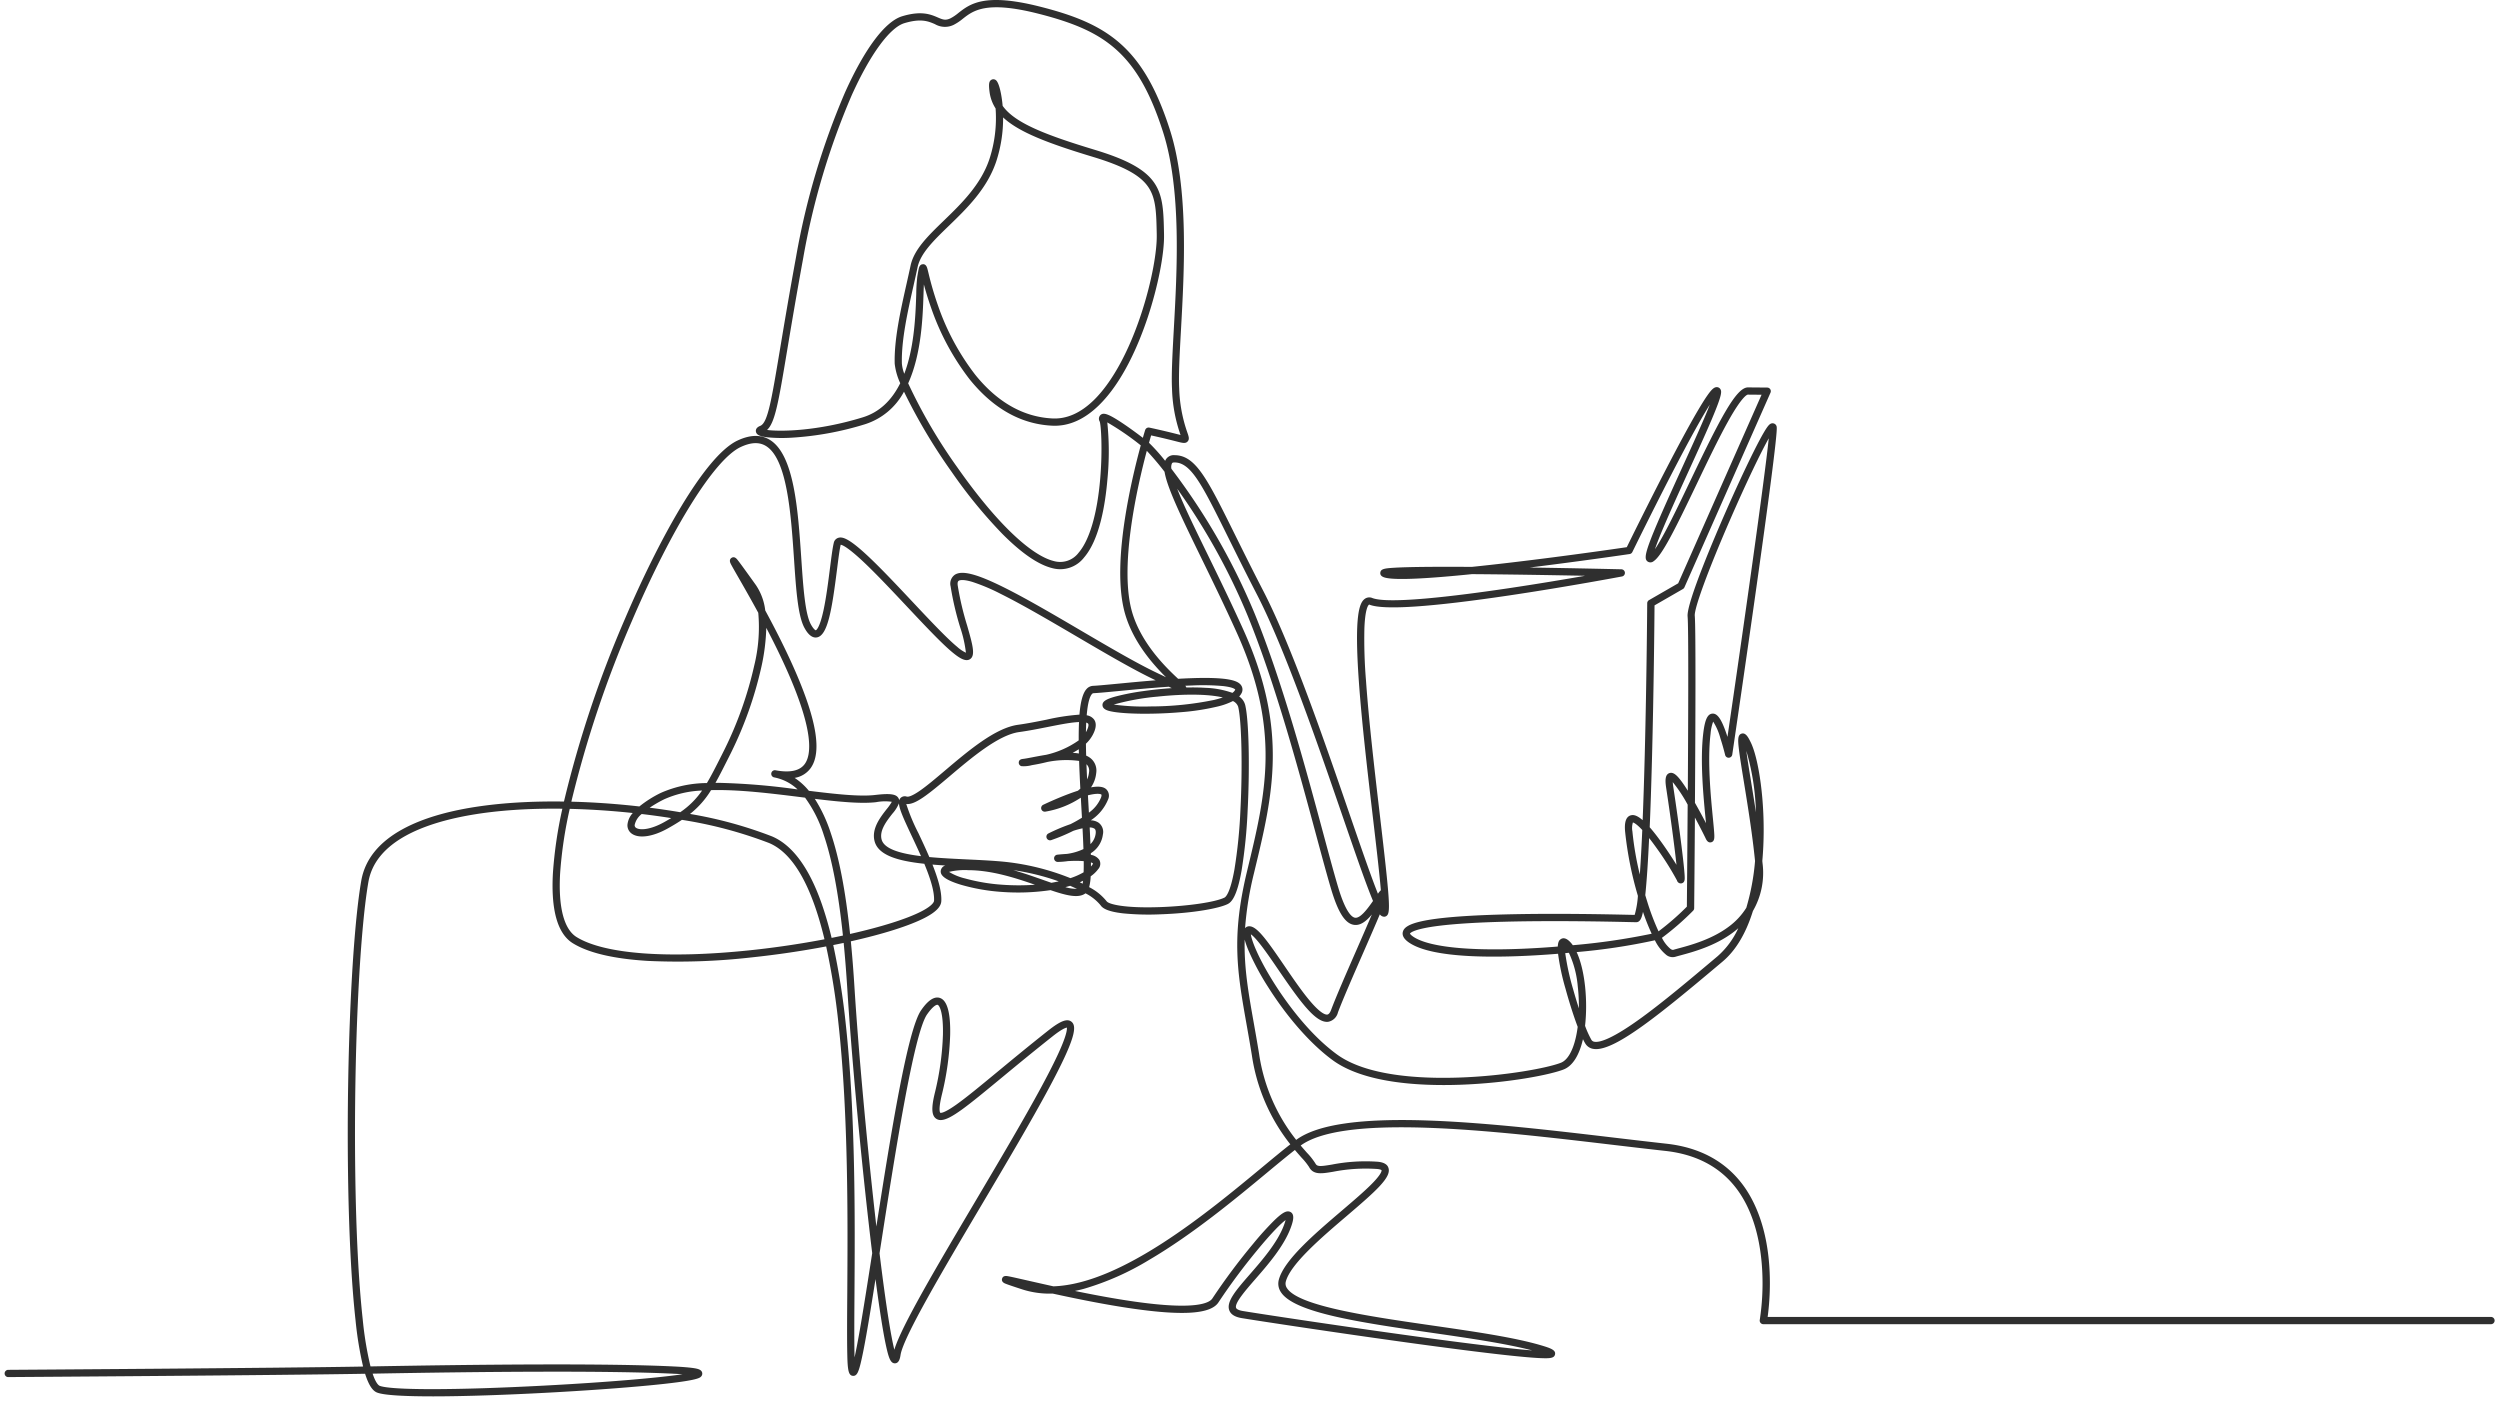 <svg xmlns="http://www.w3.org/2000/svg" xmlns:xlink="http://www.w3.org/1999/xlink" width="542" height="304" viewBox="0 0 542 304">
  <defs>
    <clipPath id="clip-path">
      <rect id="長方形_3065" data-name="長方形 3065" width="542" height="304" transform="translate(7214 5582)" fill="#fff" stroke="#707070" stroke-width="1"/>
    </clipPath>
  </defs>
  <g id="マスクグループ_31" data-name="マスクグループ 31" transform="translate(-7214 -5582)" clip-path="url(#clip-path)">
    <g id="取り組み02_img" transform="translate(7261 5582.003)">
      <g id="グループ_184" data-name="グループ 184" transform="translate(0 -0.003)">
        <path id="パス_977" data-name="パス 977" d="M46.731,302.728c-5.867,0-10.35-.226-11.922-.8-.758-.276-1.71-1.086-2.655-4.1-17.438.328-77.032.716-77.344.724a.784.784,0,0,1-.808-.763.786.786,0,0,1,.763-.808c.31-.009,59.7-.39,76.952-.717a77.431,77.431,0,0,1-1.638-10.045c-.9-8.153-1.465-19.319-1.633-32.292-.324-25.034.886-51.531,2.877-63,.8-4.582,3.806-8.335,8.949-11.153,9.573-5.246,24.362-6.155,34.994-6A240.691,240.691,0,0,1,88.56,134c7-16.362,17.064-35.066,24.329-38.49,2.678-1.262,5-1.333,6.915-.21,5.381,3.162,6.2,15.168,6.915,25.76.421,6.206.819,12.069,2.106,14.353.661,1.172,1.029,1.231,1.033,1.231s.785-.176,1.688-4.384c.586-2.729,1.014-6.1,1.392-9.078.3-2.34.554-4.361.819-5.462a1.442,1.442,0,0,1,1.041-1.139c.887-.235,2.311.119,6.685,4.265,2.784,2.639,6.11,6.177,9.327,9.6,3.824,4.068,7.436,7.91,9.7,9.776a7.541,7.541,0,0,0,1.9,1.284,26.5,26.5,0,0,0-1.235-5.478,63.916,63.916,0,0,1-2.083-8.907,2.369,2.369,0,0,1,.9-2.507c1.55-1.029,4.737-.213,10.655,2.728,4.827,2.4,10.808,5.907,16.592,9.3,6.168,3.618,11.993,7.035,16.478,9.185.776.372,1.466.7,2.077,1-2.882-2.846-6.936-7.476-8.756-13.337-1.732-5.574-1.543-14.051.562-25.2.895-4.737,1.964-8.974,2.717-11.736a58.652,58.652,0,0,0-7.254-4.982,61.766,61.766,0,0,1,.033,12.287c-.473,5.616-1.734,13.121-5.054,16.983a6.533,6.533,0,0,1-6.936,2.321c-3.013-.747-6.643-3.24-10.789-7.412a105.351,105.351,0,0,1-10.993-13.443,122.172,122.172,0,0,1-10.34-17.392,14.547,14.547,0,0,1-8.446,7.054,67.223,67.223,0,0,1-15.929,2.919,33.412,33.412,0,0,1-5.052-.063c-1.938-.206-2.455-.589-2.635-1.1-.076-.216-.236-.954.894-1.4,1.621-.643,2.4-5.309,4.284-16.581.871-5.209,1.954-11.693,3.488-20.065A160.132,160.132,0,0,1,136.2,20.036c4.292-9.532,8.7-15.4,12.4-16.518,4.17-1.26,6.211-.382,7.7.26,1.076.463,1.669.718,2.78.183a9.685,9.685,0,0,0,1.706-1.155c2.521-1.967,5.657-4.414,17.642-1.382,14.5,3.668,22.426,8.611,28.225,26.775,4.081,12.781,3.1,30.385,2.388,43.24-.291,5.228-.541,9.742-.388,12.79A31.438,31.438,0,0,0,210.4,93.72c.326.937.522,1.5.076,1.988s-1.058.341-2.257.033c-2.428-.626-4.587-1.112-5.654-1.346-.114.387-.271.929-.459,1.6a41.4,41.4,0,0,1,3.5,3.911,2.015,2.015,0,0,1,2.05-1.229c4.572.037,7.066,5.075,13.091,17.247,1.741,3.517,3.714,7.5,6.133,12.184,6.154,11.909,13.381,32.913,18.658,48.249,1.984,5.766,3.7,10.746,5.086,14.5.431,1.164.8,2.122,1.113,2.907a3.634,3.634,0,0,1,.635-.759c-.339-3.97-1.042-9.953-1.73-15.812-1.131-9.626-2.413-20.536-3.048-29.544-.991-14.057.075-16.881,1.249-17.788a1.654,1.654,0,0,1,1.668-.216c3.49,1.36,17.907-.388,29.388-2.094,6.207-.922,12.241-1.934,16.764-2.723-4.576-.093-10.641-.2-16.753-.28-2.908-.037-5.5-.061-7.8-.077-8.739.892-16.358,1.392-18.772.771-.3-.076-1.2-.309-1.086-1.116.11-.79.908-.912,2.993-1.041,1.359-.083,3.342-.142,5.894-.175,2.9-.037,6.566-.041,10.948-.012,11.113-1.14,24.66-2.962,33.6-4.271.86-1.754,4.622-9.4,8.54-16.966,2.611-5.039,4.78-9.055,6.447-11.937,1-1.724,1.828-3.062,2.468-3.977.937-1.34,1.477-1.818,2.055-1.818h.01a.911.911,0,0,1,.763.423c.331.519.383,1.249-1.817,6.456-1.333,3.155-3.162,7.167-5.1,11.415-1.928,4.23-3.923,8.6-5.391,12.072-.97,2.292-1.537,3.785-1.865,4.758,1.889-2.746,4.887-9.012,7.593-14.666,6.632-13.86,10.04-20.4,12.571-20.4h.013l4.162.035a.786.786,0,0,1,.712,1.1l-18.665,42.212a.786.786,0,0,1-.326.363l-6.154,3.546c-.022,2.82-.156,18.374-.565,33.745-.143,5.391-.3,10.189-.483,14.357.766.871,1.666,2.015,2.732,3.509,1.126,1.577,2.224,3.256,3.076,4.635-.407-3.8-1.295-10.5-2.233-16.65-.229-1.5-.3-2.928.732-3.243.852-.261,1.661.543,2.613,1.83.4.538.848,1.207,1.345,2,.1-16.519.171-35.4-.047-37.775-.273-2.954,6.159-17.9,8.137-22.415,2.134-4.87,4.356-9.662,6.095-13.148.916-1.836,1.682-3.281,2.277-4.3.98-1.672,1.359-1.974,1.837-2.019a.9.9,0,0,1,.977.887c.307,3.186-8.625,64.023-9.645,70.949a.786.786,0,0,1-1.541.07c0-.018-.43-1.774-1.023-3.6a12.992,12.992,0,0,0-1.571-3.633,9.824,9.824,0,0,0-.567,2.653c-.708,5.853.052,13.639.506,18.291.126,1.287.234,2.4.283,3.174.062.984.116,1.834-.639,2.042-.479.132-.876-.126-1.179-.768-.325-.689-1.235-2.506-2.363-4.6-.073,10.394-.15,18.763-.159,19.657a.786.786,0,0,1-.229.547,59.341,59.341,0,0,1-6.687,5.825q-.035.024-.077.048a7.29,7.29,0,0,0,1.886,2.428c.368.248.547.193.607.175.335-.1.758-.217,1.249-.349,2.459-.662,7.036-1.895,10.713-4.639a14.913,14.913,0,0,0,3.842-4.121,50,50,0,0,0,1.891-10.136c-.6-5.966-1.605-12.153-2.42-17.157-.448-2.753-.835-5.131-1.047-6.832-.281-2.259-.32-3.353.538-3.628.919-.294,1.49.858,1.993,1.876,1.693,3.426,3.177,12.795,2.728,22.543q-.075,1.628-.214,3.183.025.25.049.5a16.5,16.5,0,0,1-2.088,10.351l-.045.144c-1.517,4.808-3.713,8.446-6.525,10.811l-1.021.859c-12.553,10.567-21.895,18.125-26.414,18.125a3.5,3.5,0,0,1-.558-.043,2.463,2.463,0,0,1-1.766-1.151c-.164-.266-.337-.59-.517-.96l-.013.058c-.813,3.5-2.25,5.743-4.153,6.5-2.828,1.127-11.955,2.963-22.563,3.327-8.816.3-20.747-.375-27.52-5.321-4.784-3.493-9.957-9.381-14.192-16.153a56.122,56.122,0,0,1-4.042-7.571,18.324,18.324,0,0,1-.857-2.423c-.138,6.175.81,11.523,2,18.222.365,2.061.742,4.192,1.122,6.53a39.183,39.183,0,0,0,8.047,18.664c4.518-3.335,13.863-4.709,28.565-4.2,12.674.439,27.492,2.192,40.566,3.739,3.916.463,7.615.9,11.126,1.289,7.178.794,12.751,3.787,16.562,8.9,2.44,3.271,5.433,9.242,5.832,19.111a55.324,55.324,0,0,1-.437,9.548H493.047a.786.786,0,0,1,0,1.572H335.289a.786.786,0,0,1-.773-.925,52.136,52.136,0,0,0,.555-10.169c-.215-5.216-1.347-12.607-5.523-18.2-3.54-4.743-8.746-7.525-15.472-8.269-3.517-.389-7.219-.827-11.138-1.29-13.044-1.543-27.828-3.292-40.436-3.729-14.265-.494-23.268.764-27.514,3.847.492.583.951,1.1,1.361,1.568a14.225,14.225,0,0,1,1.842,2.338c.359.688,1.05.652,3.618.215a38.128,38.128,0,0,1,9.74-.616c2.067.141,2.37,1.057,2.469,1.357.662,2.005-2.644,4.947-9.041,10.406-5.416,4.622-12.156,10.375-13.2,14.184a1.726,1.726,0,0,0,.254,1.49c2.55,3.893,17.925,6.117,31.49,8.079,9.112,1.318,17.718,2.563,23.584,4.294,2.019.6,3.245,1.011,3.021,1.987-.186.81-1.043.9-3.524.773-1.623-.085-3.986-.3-7.024-.627-5.21-.568-12.436-1.488-21.478-2.737-15.589-2.153-32.435-4.718-35.884-5.291-1.5-.25-2.39-.81-2.714-1.712-.675-1.878,1.49-4.365,4.486-7.807,2.647-3.041,5.941-6.826,7.345-10.565a11.135,11.135,0,0,0,.381-1.173c-.928.681-2.87,2.55-6.236,6.641a132.917,132.917,0,0,0-8.3,11.175c-1.616,2.525-7.486,2.97-18.476,1.4-5.965-.852-12.307-2.145-17.488-3.281a19.4,19.4,0,0,1-6.537-.89c-1.43-.465-2.388-.785-3.017-1.007-.334-.118-.577-.209-.742-.279-.711-.3-.756-.738-.668-1.055.2-.713.956-.588,1.206-.547.208.034.509.093.922.181.771.164,1.861.413,3.24.727,1.635.373,3.6.82,5.765,1.3,14.758-.511,33.465-16.031,45.252-25.808,2.311-1.917,4.369-3.624,6.107-4.98a40.627,40.627,0,0,1-8.347-19.367c-.378-2.327-.754-4.452-1.118-6.507-2.031-11.465-3.373-19.04.089-33.355l.1-.424c1.946-8.048,3.784-15.649,3.905-23.79.134-9.041-1.856-17.791-6.264-27.537-2.658-5.877-5.333-11.357-7.692-16.192-4.6-9.42-7.393-15.28-7.94-18.64a59.052,59.052,0,0,0-3.848-4.54c-2.1,7.91-6.117,25.546-3.091,35.287,2.062,6.639,7.245,11.692,9.882,14.138.967-.054,1.918-.1,2.839-.131,8.431-.293,10.212.631,10.843,1.572a1.625,1.625,0,0,1,.032,1.74,2.889,2.889,0,0,1-.479.652,3.246,3.246,0,0,1,1.3,1.831c.791,3.2,1.027,13.228.537,22.836a111.06,111.06,0,0,1-1.319,13.1c-1,5.64-2.192,6.828-3,7.232-1.766.882-7.065,1.955-14.525,2.225a56.844,56.844,0,0,1-8.136-.2c-3.609-.41-4.529-1.2-4.908-1.764a10.259,10.259,0,0,0-3.268-2.583c-1.5,1.131-4.085.5-7.582-.69a48.116,48.116,0,0,1-10.52.388,41.771,41.771,0,0,1-8.949-1.57c-3.938-1.2-4.361-2.243-4.336-2.921a1.391,1.391,0,0,1,1-1.241c-.95-.057-1.884-.121-2.79-.2,1.183,2.971,2.039,5.834,1.916,7.961-.069,1.194-1.222,2.358-3.525,3.557-3.4,1.769-9.162,3.569-16.086,5.121.308,3.141.574,6.526.8,10.176.822,13.08,2.562,32.315,4.434,49q.152,1.359.3,2.649c3.227-20.689,6.79-42.726,9.706-46.885.595-.849,2.406-3.431,4.252-2.59,1.454.661,2.141,3.335,2.042,7.946a62.371,62.371,0,0,1-1.768,12.819c-.9,3.642-.381,4.047-.375,4.051.021.013.545.313,3.468-1.757,2.187-1.549,5.163-4.007,8.93-7.119,3.177-2.625,6.777-5.6,11-8.944,2.7-2.134,4.171-2.677,5.09-1.874,1.163,1.016.756,3.75-4.861,14.227-3.856,7.192-9.337,16.449-14.638,25.4-8.352,14.1-16.988,28.689-17.6,32.567-.095.6-.291,1.827-1.228,1.827h-.052c-.829-.039-1.217-1.03-1.682-2.966-.357-1.485-.764-3.66-1.209-6.464-.392-2.468-.816-5.442-1.261-8.834-.732,4.651-1.415,8.884-2.011,12.23-.478,2.687-.872,4.648-1.2,5.993-.48,1.952-.836,2.813-1.673,2.757-.975-.065-1.164-1.218-1.236-4.648-.071-3.387-.04-8.042,0-13.434.1-15.271.251-38.348-1.875-57.968a155.565,155.565,0,0,0-2.7-17.054c-5.12.974-10.649,1.8-16.19,2.383a140.739,140.739,0,0,1-22.45.759c-7.4-.443-12.88-1.73-16.275-3.825-3.324-2.052-4.78-7.183-4.325-15.249A92.65,92.65,0,0,1,74.92,175.33c-14.712-.194-26.607,1.828-33.894,5.821-4.7,2.577-7.446,5.956-8.156,10.044-1.977,11.39-3.177,37.766-2.854,62.715.167,12.922.729,24.036,1.624,32.14a74.159,74.159,0,0,0,1.683,10.187c22.719-.419,51.478-.724,66.04.024,1.7.087,3.011.2,3.892.323,1.092.157,1.724.346,1.939.894a.9.9,0,0,1-.21.964c-.314.321-.9.92-11.235,1.912-6.091.584-14,1.149-22.277,1.591-8.466.452-17.623.785-24.742.785M33.783,297.8c.7,2.1,1.3,2.558,1.563,2.654,2.647.963,16.568.944,35.466-.048,14.26-.749,25.153-1.726,30.165-2.471-.484-.036-1.044-.07-1.695-.1-14.43-.742-42.877-.446-65.5-.03m99.865-92.921a158.015,158.015,0,0,1,2.721,17.186c2.137,19.71,1.985,42.841,1.884,58.148-.035,5.379-.066,10.025,0,13.39,0,.239.011.461.018.668.286-1.29.658-3.185,1.143-5.959.781-4.473,1.7-10.345,2.681-16.636-.263-2.157-.531-4.434-.8-6.815-1.941-17.083-3.748-36.91-4.6-50.513q-.334-5.31-.787-9.935-1.113.238-2.261.467m98.593,57.74a1.121,1.121,0,0,1,.51.122c1.012.507.624,1.98.055,3.5-1.5,4-4.9,7.908-7.631,11.044-2.135,2.453-4.555,5.234-4.192,6.244.108.3.652.554,1.493.693,3.342.556,19.123,2.963,34.538,5.1,16.136,2.242,24.179,3.129,28.169,3.439-5.744-1.5-13.939-2.687-21.885-3.836-15.243-2.2-29.641-4.288-32.579-8.773a3.281,3.281,0,0,1-.455-2.766c1.169-4.276,7.823-9.955,13.693-14.965,2.5-2.135,4.865-4.152,6.487-5.8,2.294-2.329,2.084-2.914,2.081-2.92s-.159-.219-1.084-.282a36.747,36.747,0,0,0-9.369.6c-2.524.429-4.347.74-5.274-1.037a14.279,14.279,0,0,0-1.627-2.025c-.432-.489-.916-1.038-1.435-1.654-1.725,1.345-3.784,3.052-6.1,4.973-6.775,5.62-16.053,13.316-25.474,18.845a59.05,59.05,0,0,1-14.178,6.286q-.984.265-1.942.462c4.108.848,8.6,1.691,12.881,2.3,13.144,1.878,16.249.373,16.93-.691a136.8,136.8,0,0,1,8.88-11.892,67.233,67.233,0,0,1,4.529-5.013c1.406-1.361,2.291-1.957,2.979-1.957M143.685,271.7c1.423,11.64,2.513,18.147,3.21,20.92,1.476-5.021,9.322-18.271,17.6-32.249,5.138-8.677,10.451-17.649,14.268-24.717,2.051-3.8,3.494-6.714,4.412-8.916,1.146-2.749,1.167-3.685,1.124-3.961-.256.037-1.072.292-3.068,1.873-4.212,3.335-7.806,6.3-10.977,8.923-7.476,6.177-11.2,9.251-13.305,9.251a1.7,1.7,0,0,1-.93-.256c-1.068-.672-1.159-2.34-.314-5.758a60.709,60.709,0,0,0,1.723-12.476c.1-4.678-.69-6.286-1.122-6.482-.229-.1-1,.194-2.314,2.062-2.891,4.124-7.028,30.719-10.049,50.137l-.257,1.648m80.5-69.142c.147,1.3,1.571,5.094,5.062,10.616,2.407,3.807,7.374,10.873,13.6,15.419,6.41,4.681,17.971,5.314,26.539,5.019,9.968-.342,19.2-2.088,22.036-3.217,1.385-.551,2.522-2.468,3.2-5.4.172-.739.312-1.536.421-2.375-.943-2.495-1.92-5.624-2.64-8.267a50.687,50.687,0,0,1-1.616-7.58c-.79.065-1.577.125-2.357.179-10.851.76-24.861.921-29.984-2.623-1.117-.773-1.548-1.585-1.279-2.413.5-1.547,3.511-3.192,22.029-3.669,10.8-.278,22.487-.022,26.886.074l1.313.028a19.49,19.49,0,0,0,.7-4.126,77.353,77.353,0,0,1-2.767-13.874c-.075-.883-.276-3.227,1.276-3.6.529-.127,1.264-.035,2.521,1.061.169-4.185.322-8.961.458-14.29.418-16.4.53-32.578.531-32.739a.786.786,0,0,1,.393-.676l6.321-3.643,18.078-40.884-2.967-.025c-.111,0-1.176.179-4.388,5.97-2.086,3.76-4.464,8.731-6.765,13.538-4.549,9.506-7.442,15.366-9.262,16.59a1.07,1.07,0,0,1-1.377.042c-.991-.84-.388-2.927,7.453-20.126,1.834-4.022,3.566-7.821,4.873-10.886.524-1.228.917-2.195,1.212-2.956-1.423,2.241-3.954,6.652-8.431,15.317-4.3,8.328-8.321,16.559-8.362,16.641a.786.786,0,0,1-.592.433c-.867.127-10.667,1.562-21.667,2.919,10.542.16,19.773.383,19.882.386a.786.786,0,0,1,.127,1.558c-.118.022-11.965,2.254-24.523,4.12-16.975,2.522-27.134,3.2-30.193,2-.1-.037-.109-.026-.137-.005-.189.146-.82.943-.987,5.044a107.943,107.943,0,0,0,.344,11.391c.633,8.972,1.912,19.863,3.041,29.472,2.069,17.613,2.287,20.619,1.555,21.439a.875.875,0,0,1-.674.305,1.2,1.2,0,0,1-.921-.521c-.968,2.315-2.263,5.274-3.63,8.4-2.15,4.91-4.372,9.988-5.456,12.881a2.69,2.69,0,0,1-2.112,2.018,2.223,2.223,0,0,1-.268.016c-2.623,0-5.894-4.5-10.519-11.275-2.193-3.214-4.662-6.832-5.985-7.709m72.467,19.855a20.72,20.72,0,0,0,1.372,3.021.891.891,0,0,0,.678.423c1.137.182,3.856-.593,10.347-5.333,4.755-3.472,10.147-8.011,15.362-12.4l1.021-.86a17.947,17.947,0,0,0,4.437-6.031q-.563.5-1.186.961c-3.918,2.925-8.684,4.208-11.244,4.9-.476.128-.888.239-1.2.334a2.217,2.217,0,0,1-1.948-.374,9.249,9.249,0,0,1-2.5-3.2,132.948,132.948,0,0,1-16.967,2.56c1.839,3.952,2.432,10.667,1.821,16m-72.8-21.6a1.813,1.813,0,0,1,.736.173c1.575.7,3.64,3.645,6.879,8.391,1.822,2.67,3.706,5.431,5.44,7.5,2.345,2.8,3.426,3.133,3.861,3.082.313-.038.592-.378.829-1.01,1.1-2.932,3.33-8.03,5.488-12.96,1.113-2.544,2.362-5.4,3.348-7.729-1.249,1.5-2.494,2.457-3.9,2.242-1.9-.291-3.418-2.674-4.927-7.726-.89-2.981-1.991-7.069-3.266-11.8-3.7-13.736-8.764-32.548-14.753-47.292a138.64,138.64,0,0,0-13.475-25.02q-.963-1.421-1.88-2.7.141.365.3.763c1.421,3.5,3.68,8.132,6.3,13.494,2.364,4.845,5.044,10.336,7.712,16.234,9.847,21.773,6.421,35.94,2.454,52.344l-.1.424a71.359,71.359,0,0,0-1.954,12.011,1.161,1.161,0,0,1,.913-.419m68.5,5.825a54.483,54.483,0,0,0,1.706,7.81c.4,1.429.824,2.842,1.253,4.163a38.38,38.38,0,0,0-.25-4.834,21.548,21.548,0,0,0-1.915-7.211l-.794.072M76.518,175.359a91.9,91.9,0,0,0-2.084,13.977c-.414,7.342.825,12.122,3.581,13.823,6,3.7,19.751,4.736,37.735,2.84,5.424-.572,10.905-1.394,16-2.365-2.817-11.706-6.841-18.705-12.025-20.875a92.566,92.566,0,0,0-18.881-5.019c-.913.612-1.942,1.233-3.119,1.889-3.1,1.727-6.015,2.19-7.6,1.208a2.212,2.212,0,0,1-1.092-2.053,4.418,4.418,0,0,1,1.153-2.527c-3.032-.323-6.11-.569-9.174-.728q-2.282-.118-4.488-.171m182.153,27.033c.022.057.137.281.671.651,3.65,2.525,14.207,3.381,28.967,2.349q1.219-.085,2.413-.183c.053-1.155.393-1.41.6-1.567.425-.319,1.15-.458,2.186.688a6.374,6.374,0,0,1,.47.59,143.9,143.9,0,0,0,17.1-2.49,47.969,47.969,0,0,1-1.887-4.741c-.3,1.489-.688,2.243-1.465,2.243h0c-.23,0-.8-.014-1.674-.033-4.368-.1-15.97-.349-26.7-.076-6.04.153-10.872.451-14.36.885-5.543.69-6.239,1.555-6.314,1.686m33.219,2.585h0ZM102.6,176.462a90.721,90.721,0,0,1,17.729,4.848c4.419,1.85,8.053,6.749,10.8,14.562a75.712,75.712,0,0,1,2.161,7.461q1.248-.249,2.456-.509c-.976-9.271-2.34-16.435-4.129-21.728a27.986,27.986,0,0,0-4.079-8.166l-.891-.111c-6.482-.808-13.484-1.68-19.488-1.52a19.579,19.579,0,0,1-4.562,5.163m27.056-3.272a32.318,32.318,0,0,1,3.453,7.4c1.843,5.453,3.209,12.552,4.191,21.889,6.714-1.515,12.31-3.253,15.521-4.925,2.5-1.3,2.673-2.106,2.682-2.254.118-2.033-.84-4.979-2.108-8.037-5.678-.6-10.019-1.826-10.794-4.936-.669-2.677,1.235-5.116,2.625-6.9a10.751,10.751,0,0,0,1.123-1.6,10.31,10.31,0,0,0-3.409.082c-3.257.384-8.043-.087-13.283-.721m94.183,29.2h0Zm85.86-8.318q.2.689.416,1.367a51.86,51.86,0,0,0,2.455,6.476,56.782,56.782,0,0,0,6.144-5.352c.017-1.837.1-11.163.174-22.109a31.187,31.187,0,0,0-3.234-4.892c.014.252.047.591.117,1.045.63,4.128,1.322,9.1,1.8,12.964.266,2.131.457,3.827.567,5.042.06.663.1,1.181.106,1.54.013.463.033,1.162-.63,1.344a.855.855,0,0,1-1.042-.616,63.075,63.075,0,0,0-4.363-6.941c-.624-.88-1.181-1.623-1.676-2.25q-.18,3.824-.379,6.833c-.144,2.168-.3,4.025-.457,5.55M206.966,101.642A140.77,140.77,0,0,1,225.04,133.1c6.026,14.834,11.106,33.7,14.815,47.474,1.272,4.723,2.37,8.8,3.254,11.763,1.65,5.527,3,6.522,3.659,6.623,1.083.164,2.519-1.65,3.9-3.636-.362-.866-.779-1.928-1.259-3.207-1.437-3.831-3.257-9.12-5.364-15.244-5.261-15.291-12.467-36.232-18.568-48.039-2.425-4.693-4.4-8.686-6.145-12.209-5.721-11.559-8.09-16.344-11.695-16.373-.426-.008-.515.136-.552.2a1.919,1.919,0,0,0-.117,1.2m-17.841,90.677a11.628,11.628,0,0,1,3.78,3.049c.45.667,3.935,1.557,11.685,1.276,6.094-.221,11.932-1.088,13.88-2.061.275-.138,1.245-.984,2.154-6.1a109.5,109.5,0,0,0,1.3-12.9c.475-9.32.254-19.359-.493-22.378a2.141,2.141,0,0,0-1.136-1.23,14.892,14.892,0,0,1-3.128,1.14,51.258,51.258,0,0,1-8.308,1.289c-5.869.5-12.363.407-15.1-.211-.51-.115-1.7-.384-1.743-1.315-.035-.8.744-1.32,2.873-1.9a51.018,51.018,0,0,1,5.854-1.143c2.116-.3,4.252-.526,6.3-.66l-.641-.307c-3.793.259-7.666.629-10.759.925-2.5.239-4.476.428-5.6.483-.046,0-.152.007-.312.185-.412.458-.885,1.654-1.135,4.6a2.49,2.49,0,0,1,1.573.882c.877,1.168.028,2.8-.25,3.34a7.324,7.324,0,0,1-1.492,1.937c.009.838.027,1.7.052,2.583a4.086,4.086,0,0,1,1.133.719,3.453,3.453,0,0,1,1.046,3.066,6.689,6.689,0,0,1-1.128,3.094c2.033-.352,2.837.008,3.276.389a1.94,1.94,0,0,1,.425,2.237,9.78,9.78,0,0,1-3.752,4.524,3.214,3.214,0,0,1,1.693.515,2.492,2.492,0,0,1,.933,2.561,5.575,5.575,0,0,1-2.622,4.058q.005.18.01.356a2.693,2.693,0,0,1,1.843,1.095,1.742,1.742,0,0,1-.264,2.014,6.872,6.872,0,0,1-1.612,1.539,12,12,0,0,1-.331,2.351m-5.164,0a8.893,8.893,0,0,0,2.5.37q-.7-.334-1.465-.662-.5.153-1.032.292m-25.221-3.306a12.045,12.045,0,0,0,3.49,1.424,40.588,40.588,0,0,0,8.109,1.361,49.936,49.936,0,0,0,7.031,0c-4.271-1.491-9.376-3.137-14.421-3.159a14.336,14.336,0,0,0-4.208.374m28.353,2.251q.312.148.611.3c.032-.17.063-.375.092-.62q-.339.166-.7.322m-14.425-2.634c2.285.649,4.448,1.411,6.408,2.1.624.22,1.243.438,1.845.644q.834-.14,1.6-.312a51.311,51.311,0,0,0-9.857-2.433m-18.193-2.836c2.6.245,5.412.379,8.108.507,2.676.127,5.442.258,7.9.489a52.745,52.745,0,0,1,14.571,3.577,15.063,15.063,0,0,0,2.865-1.27c.022-.63.032-1.38.024-2.271,0-.048,0-.1,0-.144-.488-.042-1.091-.065-1.833-.061-.556,0-1.1.025-1.6.052a16.558,16.558,0,0,1-2.215.176.786.786,0,0,1-.087-1.566c.052-.006.9-.1,2.064-.17a12.13,12.13,0,0,0,3.611-1.051c-.048-1.4-.119-2.915-.2-4.5a18.6,18.6,0,0,0-2,.547,38.327,38.327,0,0,1-4.812,2.02.786.786,0,0,1-.6-1.446,39.629,39.629,0,0,1,4.276-1.841q.265-.095.521-.181a28.121,28.121,0,0,0,2.49-1.4q-.056-1-.114-2.028-.066-1.177-.128-2.315a19.838,19.838,0,0,1-7.7,3.032.786.786,0,0,1-.461-1.484c.112-.054,2.77-1.334,5.721-2.426.654-.242,1.253-.449,1.8-.624q.275-.217.53-.454c-.109-2.125-.2-4.134-.263-6.01a20.962,20.962,0,0,0-6.905.231c-1.312.331-2.487.549-3.313.683a6.743,6.743,0,0,1-2.3.22.788.788,0,0,1-.566-.823c.056-.654.643-.719,1.032-.762s1.086-.177,1.889-.331c.89-.171,1.92-.369,3.007-.543a19.71,19.71,0,0,0,7.065-3.129c-.007-1.442.015-2.769.072-3.973-.219.008-.462.023-.732.046-1.644.145-3.777.568-6.035,1.017-2.043.406-4.155.825-6.226,1.11-4.479.618-10.346,5.587-15.061,9.58-4.667,3.953-7.487,6.245-9.4,6.011a40.913,40.913,0,0,0,2.642,6.336c.768,1.633,1.6,3.4,2.356,5.168m152.54-7.5a3.971,3.971,0,0,0-.114,1.927,67.177,67.177,0,0,0,1.608,9.362c.061-.853.123-1.788.185-2.811q.184-3.052.35-6.842c-1.273-1.367-1.862-1.6-2.028-1.636m-117.5,8.665c0,.307,0,.6,0,.885a4.041,4.041,0,0,0,.276-.338.963.963,0,0,0,.167-.313,1.141,1.141,0,0,0-.445-.234m-41.622-12.816a7.863,7.863,0,0,1-1.432,2.258c-1.257,1.611-2.822,3.616-2.339,5.55.521,2.091,4.046,3.094,8.553,3.646-.65-1.473-1.339-2.938-1.982-4.306-1.761-3.744-2.737-5.879-2.8-7.148m41.349,5.237c.067,1.3.123,2.5.167,3.606a3.837,3.837,0,0,0,1.132-2.278c.1-.811-.182-1.011-.276-1.077a1.859,1.859,0,0,0-1.023-.251M324.3,181.308h0M92.124,176.476a4.076,4.076,0,0,0-1.527,2.379.659.659,0,0,0,.348.646c.863.533,3.113.372,6.013-1.244.554-.309,1.072-.608,1.558-.9-2.085-.329-4.223-.624-6.392-.88m228.338-2.434c.883,1.547,1.726,3.119,2.4,4.418-.029-.3-.059-.61-.089-.917-.46-4.716-1.231-12.609-.5-18.633.354-2.924.932-4.142,1.994-4.2,1.083-.067,1.979,1.242,3.073,4.505.06.179.118.358.175.535,3.488-23.8,8.056-55.931,8.951-64.725-1.664,2.957-4.741,9.3-8.353,17.583-4.748,10.892-7.838,19.293-7.689,20.9.238,2.585.153,23.426.039,40.532m-131.6-1.624c.05.908.1,1.817.152,2.72.02.354.04.7.059,1.045a7.55,7.55,0,0,0,2.658-3.354c.1-.329.1-.528.043-.573s-.586-.408-2.911.163M331.6,162.776c.231,1.753.62,4.145,1,6.492.342,2.1.718,4.415,1.084,6.833a51.411,51.411,0,0,0-2.086-13.325M93.856,175.107c2.253.287,4.469.616,6.621.98a18.1,18.1,0,0,0,4.737-4.7,22.059,22.059,0,0,0-8.242,1.908,26.718,26.718,0,0,0-3.116,1.808M76.866,173.8c1.521.037,2.937.095,4.22.161,3.519.182,7.059.479,10.529.876a24.164,24.164,0,0,1,4.652-2.942,25.123,25.123,0,0,1,9.99-2.131c.981-1.646,1.977-3.621,3.246-6.139l.6-1.2a81.269,81.269,0,0,0,6.419-18.155,34.843,34.843,0,0,0,.87-11.42c-1.705-3.139-3.271-5.864-4.407-7.841-.538-.936-.962-1.675-1.25-2.2-.158-.285-.265-.487-.336-.635-.354-.73-.025-1.084.2-1.231.626-.4,1.1.183,1.321.464.175.218.431.556.783,1.033.694.942,1.733,2.386,3.184,4.411a12.389,12.389,0,0,1,2.019,5.491c2.16,3.986,4.53,8.617,6.538,13.235,4.646,10.686,5.733,17.531,3.324,20.924a5.347,5.347,0,0,1-3.491,2.143,13.93,13.93,0,0,1,3.088,2.8c5.713.706,11,1.3,14.384.9,3.219-.379,4.538-.2,5.039.694a1.3,1.3,0,0,1,.16.479,1.228,1.228,0,0,1,.239-.457,1.285,1.285,0,0,1,1.413-.353c.219.057.946.041,2.939-1.358,1.511-1.06,3.358-2.625,5.314-4.281,5.124-4.339,10.931-9.258,15.862-9.938,2.025-.279,4.114-.694,6.134-1.1a46.786,46.786,0,0,1,7.175-1.1c.229-2.718.7-4.623,1.529-5.541a2,2,0,0,1,1.4-.7c1.084-.053,3.043-.24,5.524-.477,2.359-.226,5.178-.5,8.075-.726l-.525-.252c-4.544-2.178-10.4-5.611-16.594-9.246-5.761-3.379-11.717-6.873-16.5-9.248a41.153,41.153,0,0,0-6.1-2.577c-2.089-.629-2.787-.383-2.99-.248s-.279.472-.21.992a62.763,62.763,0,0,0,2.036,8.682c1.2,4.2,1.859,6.511.632,7.314-.992.65-2.419-.326-3.814-1.477-2.337-1.929-5.982-5.806-9.841-9.911-3.156-3.357-6.419-6.828-9.148-9.425-3.679-3.5-4.9-3.953-5.235-3.993-.244,1.02-.495,2.994-.785,5.277-1.1,8.646-1.993,14.347-4.338,14.807-1.417.278-2.385-1.438-2.7-2-1.461-2.594-1.852-8.351-2.3-15.018-.658-9.7-1.477-21.77-6.143-24.511-1.456-.856-3.238-.765-5.448.276C107.9,99.6,98.655,114.395,90,134.622A239.837,239.837,0,0,0,76.866,173.8m31.8-4.087a145.408,145.408,0,0,1,17.248,1.432,10.118,10.118,0,0,0-5.063-2.606.786.786,0,1,1,.29-1.545c3.14.588,5.276.12,6.35-1.392,1.4-1.971,1.93-6.934-3.484-19.388-1.5-3.45-3.207-6.912-4.876-10.1a44.066,44.066,0,0,1-1.07,8.5,82.957,82.957,0,0,1-6.552,18.533l-.6,1.195c-1.065,2.114-1.951,3.87-2.8,5.383l.565,0m79.87-4.043c.04,1.08.089,2.181.144,3.292a5.009,5.009,0,0,0,.41-1.536,1.918,1.918,0,0,0-.544-1.747l-.01-.009m-3-2.476a11.652,11.652,0,0,1,1.36.152q-.012-.469-.021-.925a15,15,0,0,1-1.339.773m2.948-6.547c-.03.631-.052,1.323-.063,2.081.032-.057.064-.113.093-.171.5-.955.526-1.49.389-1.672a.789.789,0,0,0-.419-.238m5.964-3.913a47.162,47.162,0,0,0,7.915.407,68.81,68.81,0,0,0,13.848-1.413c.744-.178,1.367-.359,1.888-.538-3.146-.734-8.221-.8-14.128-.181a52.314,52.314,0,0,0-9.523,1.725m16.961-3.715c1.031,0,2.012.028,2.925.086a19.431,19.431,0,0,1,5.84,1.091,1.856,1.856,0,0,0,.563-.588.468.468,0,0,0,.051-.133c-.042-.062-.419-.5-2.653-.752a49.033,49.033,0,0,0-6.612-.13c-.509.017-1.028.037-1.555.062a1.329,1.329,0,0,1,.216.378c.415-.008.823-.013,1.224-.013M149.9,83.118a114.605,114.605,0,0,0,10.709,18.288c8.133,11.585,15.741,18.96,20.874,20.232a5,5,0,0,0,5.367-1.82c2.377-2.764,4.039-8.479,4.68-16.091.526-6.243.176-11.646-.118-12.356a1.127,1.127,0,0,1,.24-1.456c.618-.468,1.529-.3,4.795,1.885,1.484.995,3.107,2.189,4.326,3.121.3-1.057.49-1.662.5-1.682a.786.786,0,0,1,.911-.535c.029.006,2.959.62,6.429,1.514l.328.084-.023-.067a32.911,32.911,0,0,1-1.824-9.928c-.157-3.131.1-7.684.389-12.956.708-12.732,1.677-30.169-2.316-42.674-2.739-8.58-5.9-14.128-10.24-17.988C191.04,7.24,186.152,5,178.046,2.948c-11.239-2.844-14.039-.659-16.29,1.1a10.994,10.994,0,0,1-1.99,1.331,4.306,4.306,0,0,1-4.084-.155c-1.408-.606-3-1.293-6.625-.2-3.167.957-7.436,6.811-11.42,15.659a158.528,158.528,0,0,0-10.505,35.281C125.6,64.322,124.518,70.8,123.649,76c-1.866,11.165-2.606,15.591-4.352,17.212,2.884.38,10.951.287,20.775-2.745,3.485-1.076,6.2-3.555,8.1-7.392a13.752,13.752,0,0,1-1.2-4.21c-.141-5.273,1.243-11.434,2.581-17.392.287-1.28.585-2.6.857-3.88.749-3.51,3.757-6.421,7.24-9.792,3.763-3.642,8.028-7.77,9.879-13.38a28.631,28.631,0,0,0,1.314-10.919,8.608,8.608,0,0,1-1.316-3.636c-.213-1.658-.11-2.285.423-2.578a.865.865,0,0,1,.985.109c.69.574,1.229,3.144,1.438,5.547,2.618,3.689,9.1,6.242,20,9.542,14.711,4.452,14.8,8.784,14.987,18.276l0,.164c.082,4.112-1.341,11.3-3.542,17.9-1.973,5.909-5.412,14.012-10.6,19.06-3.17,3.086-6.562,4.566-10.077,4.4-6.767-.318-12.8-3.7-17.919-10.044a54.218,54.218,0,0,1-8.345-15.479c-.724-2.062-1.222-3.765-1.579-5.1-.03.591-.053,1.29-.079,2.068-.161,4.881-.428,12.99-3.336,19.389m3.231-25.85c.65,0,.846.659.921.91s.16.6.276,1.078a68.5,68.5,0,0,0,2.049,6.986,52.607,52.607,0,0,0,8.085,15.013c4.829,5.982,10.471,9.165,16.77,9.461,3.065.144,6.061-1.187,8.907-3.957,3.87-3.767,7.494-10.312,10.2-18.431,2.482-7.436,3.527-14.08,3.461-17.366l0-.165c-.093-4.682-.155-7.775-1.838-10.258-1.735-2.56-5.334-4.518-12.033-6.545-9.669-2.927-16.027-5.339-19.439-8.546a30.029,30.029,0,0,1-1.462,9.47c-1.973,5.978-6.385,10.249-10.278,14.017-3.3,3.192-6.147,5.949-6.8,8.991-.274,1.284-.572,2.612-.861,3.9-1.317,5.864-2.679,11.929-2.543,17.006a8.127,8.127,0,0,0,.521,2.2q.387-1.02.713-2.14c1.557-5.362,1.752-11.285,1.881-15.2a34.15,34.15,0,0,1,.234-3.77l.05-.293c.1-.586.174-1.01.239-1.308s.223-1.014.908-1.037h.034m39.7,33.413h0M325.4,85.453Z" transform="translate(0 0.003)" fill="#2f2f2f"/>
      </g>
    </g>
  </g>
</svg>
